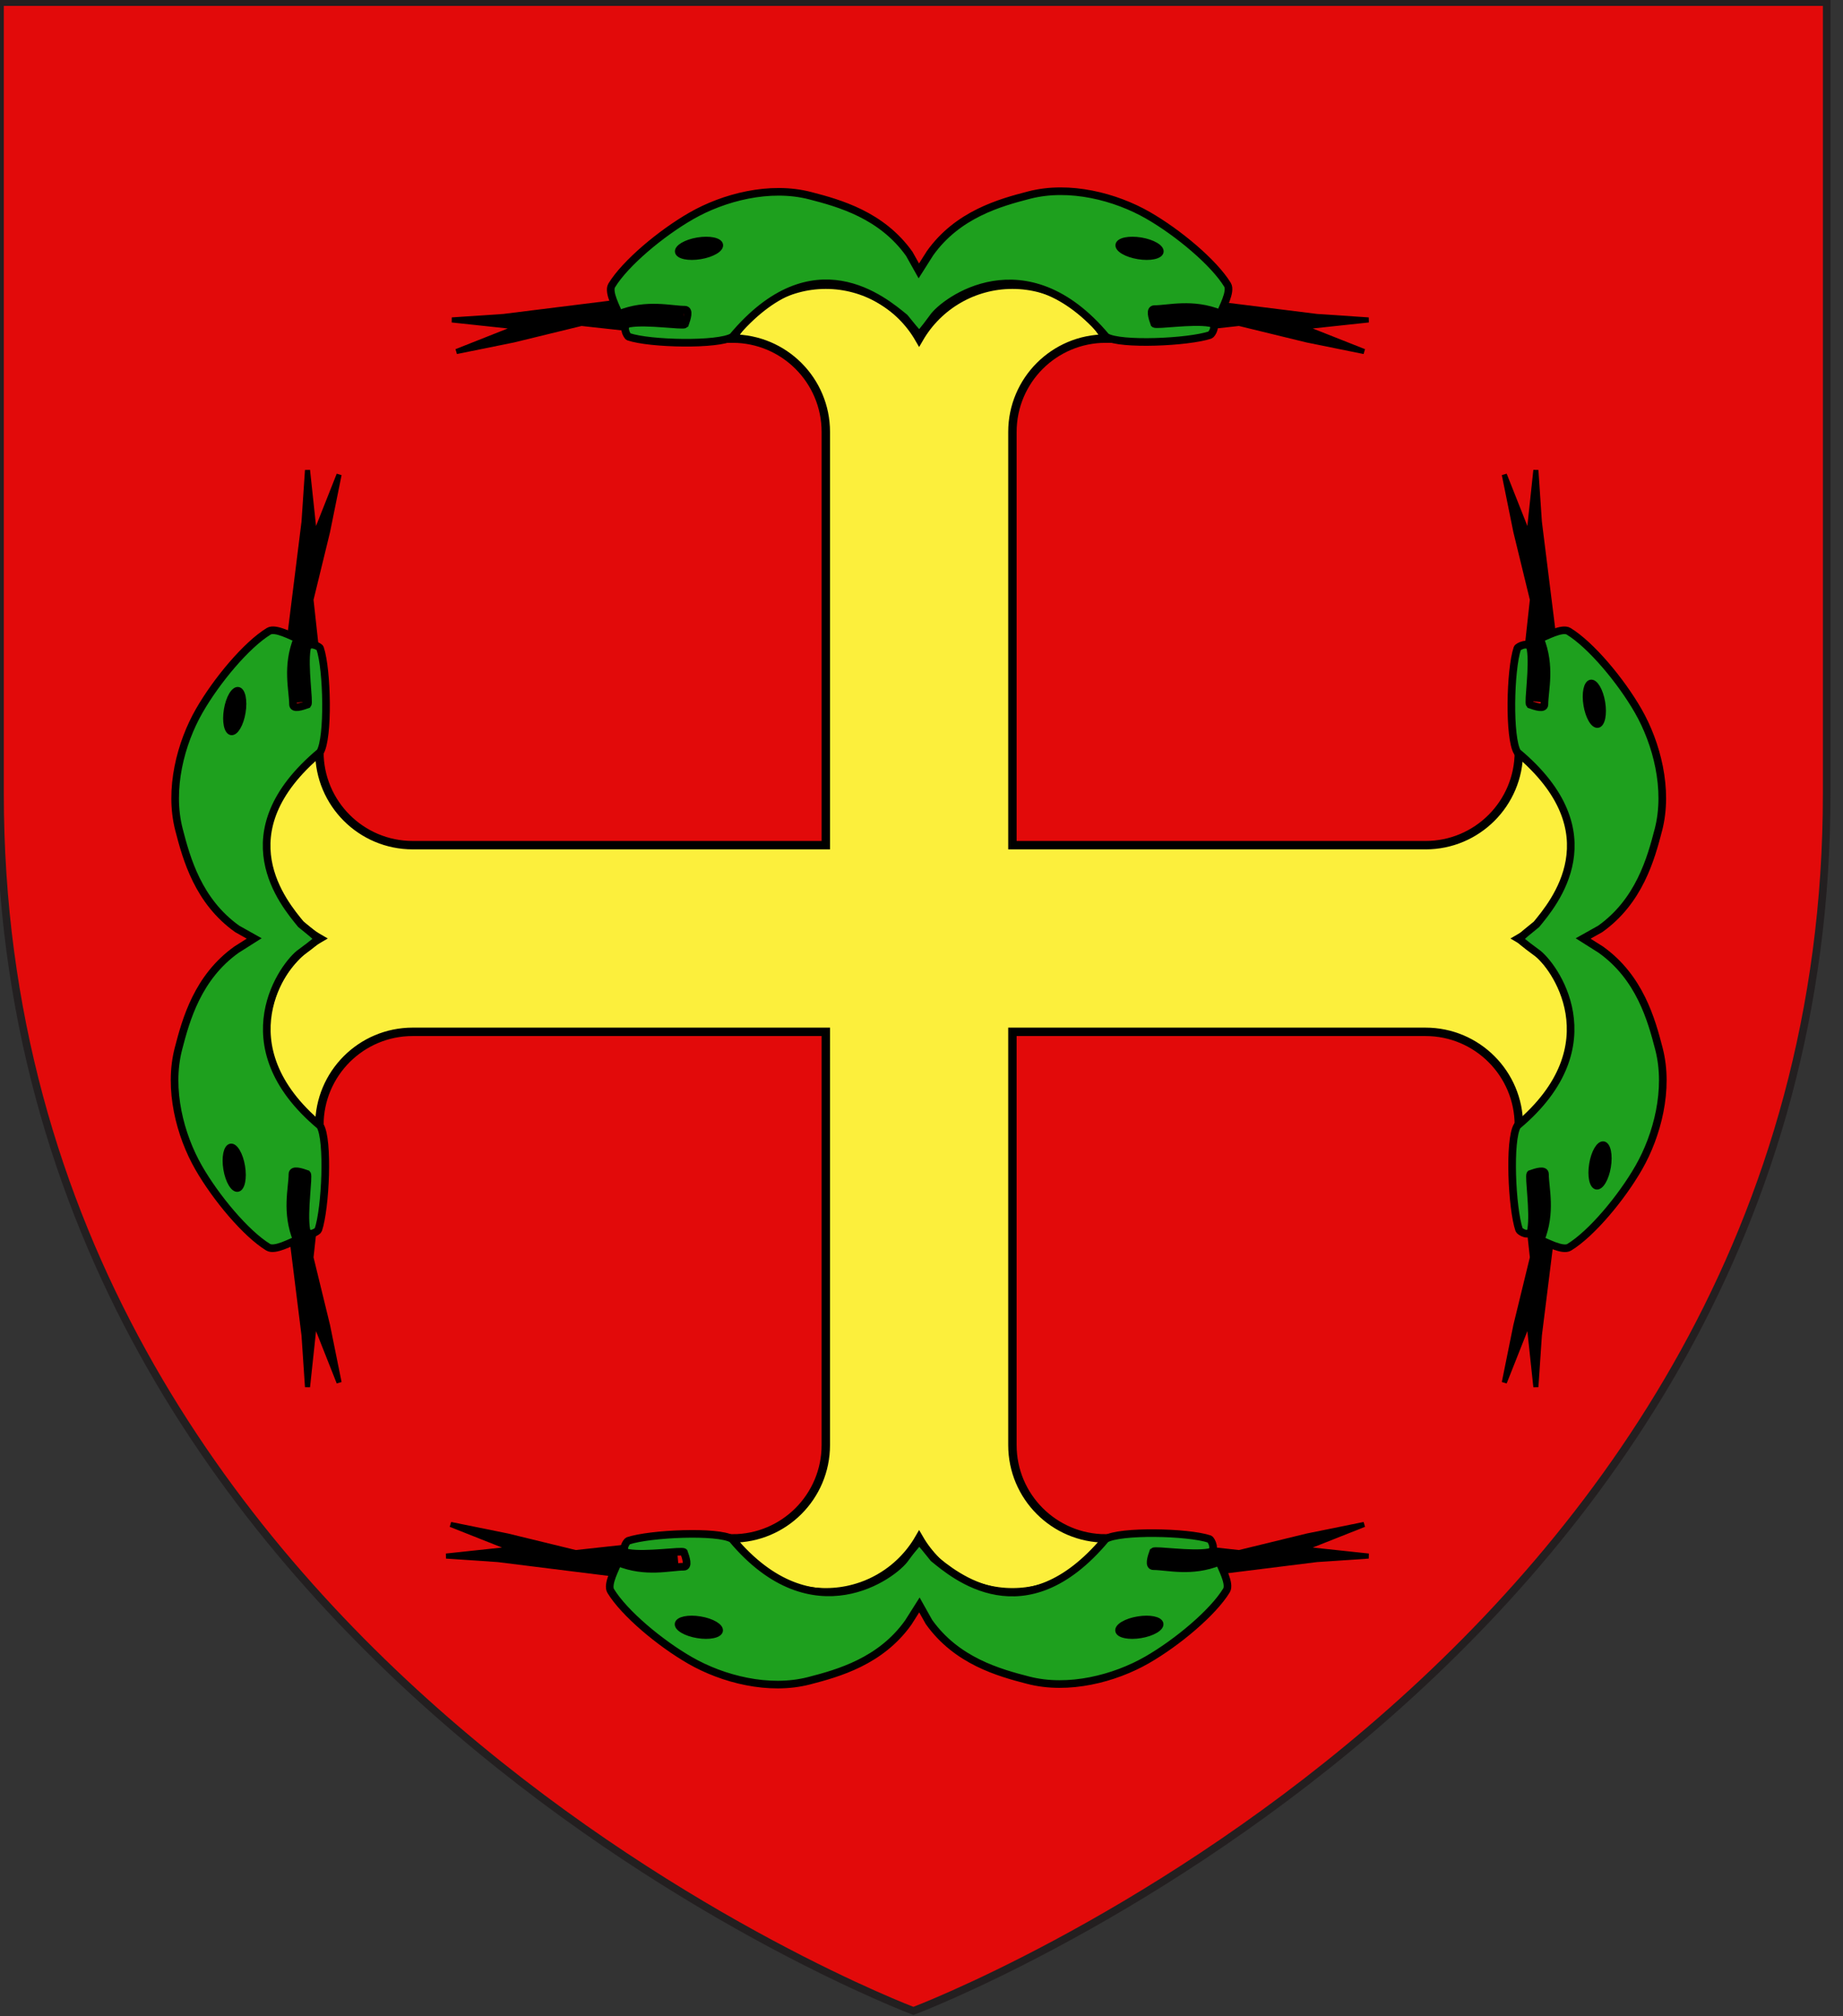 <?xml version="1.0" encoding="utf-8"?>
<!-- Generator: Adobe Illustrator 15.1.0, SVG Export Plug-In . SVG Version: 6.00 Build 0)  -->
<!DOCTYPE svg PUBLIC "-//W3C//DTD SVG 1.1//EN" "http://www.w3.org/Graphics/SVG/1.1/DTD/svg11.dtd">
<svg version="1.1" id="Layer_1" xmlns="http://www.w3.org/2000/svg" xmlns:xlink="http://www.w3.org/1999/xlink" x="0px" y="0px"
	 width="181.417px" height="198.425px" viewBox="1.042 0.538 181.417 198.425" enable-background="new 1.042 0.538 181.417 198.425"
	 xml:space="preserve">
<rect x="1.042" y="0.538" width="181.417" height="198.425" fill="#333333" stroke="none"/>
<path id="path1411_9_" fill="#E20A0A" stroke="#231F20" stroke-width="0.75" d="M90.955,198.436c0,0-89.913-33.836-89.913-119.812
	c0-85.984,0-77.882,0-77.882h179.812v77.882C180.873,164.6,90.955,198.436,90.955,198.436z"/>
<g id="layer2" transform="translate(9.5367432e-7,3.2005367e-4)">
	<g id="g5777" transform="matrix(0.828,0,0,0.828,50.299,48.711)">
		<g id="g6941" transform="matrix(1,0,0,1.353,0,-94.343)">
			<g id="g6416" transform="translate(184.428,48.985)">
				<g id="g15368" transform="translate(-131.229,-176.874)">
				</g>
			</g>
			<g id="g6931" transform="matrix(-1,0,0,1,419.327,48.985)">
				<g id="g6933" transform="translate(-131.229,-176.874)">
				</g>
			</g>
		</g>
		<g id="g5711" transform="matrix(1,0,0,-1.353,0,694.156)">
			<g id="g5713" transform="translate(184.428,48.985)">
				<g id="g5715" transform="translate(-131.229,-176.874)">
				</g>
			</g>
			<g id="g5723" transform="matrix(-1,0,0,1,419.327,48.985)">
				<g id="g5725" transform="translate(-131.229,-176.874)">
				</g>
			</g>
		</g>
		<g id="g5733" transform="matrix(0,1,1.353,0,-94.32,-3.497)">
			<g id="g5735" transform="translate(184.428,48.985)">
				<g id="g5737" transform="translate(-131.229,-176.874)">
				</g>
			</g>
			<g id="g5745" transform="matrix(-1,0,0,1,419.327,48.985)">
				<g id="g5747" transform="translate(-131.229,-176.874)">
				</g>
			</g>
		</g>
		<g id="g5755" transform="matrix(0,1,-1.353,0,696.179,-3.497)">
			<g id="g5757" transform="translate(184.428,48.985)">
				<g id="g5759" transform="translate(-131.229,-176.874)">
				</g>
			</g>
			<g id="g5767" transform="matrix(-1,0,0,1,419.327,48.985)">
				<g id="g5769" transform="translate(-131.229,-176.874)">
				</g>
			</g>
		</g>
		<path id="path4632" fill="#FCEF3C" stroke="#000000" d="M38.685,113.573c0,6.126-4.967,11.094-11.094,11.094
			c2.289,3.964,6.518,6.404,11.094,6.404s8.804-2.44,11.093-6.404c2.289,3.964,6.517,6.404,11.093,6.404s8.804-2.44,11.094-6.404
			c-6.128,0-11.094-4.968-11.094-11.094V64.458h49.113c6.128,0,11.094,4.968,11.094,11.096c3.964-2.29,6.404-6.517,6.404-11.096
			c0-4.575-2.44-8.803-6.404-11.092c3.964-2.288,6.404-6.517,6.404-11.093c0-4.577-2.44-8.806-6.404-11.093
			c0,6.126-4.966,11.093-11.094,11.093H60.872V-6.843c0-6.127,4.968-11.093,11.094-11.093c-2.29-3.964-6.517-6.405-11.094-6.405
			s-8.804,2.442-11.092,6.405c-2.289-3.964-6.517-6.405-11.093-6.405c-4.576,0-8.805,2.442-11.094,6.405
			c6.127,0,11.094,4.966,11.094,11.093v49.114h-49.113c-6.127,0-11.093-4.967-11.093-11.093c-3.964,2.288-6.405,6.517-6.405,11.093
			c0,4.577,2.442,8.805,6.405,11.093c-3.964,2.289-6.405,6.517-6.405,11.093c0,4.577,2.442,8.807,6.405,11.094
			c0-6.126,4.966-11.094,11.093-11.094h49.113L38.685,113.573L38.685,113.573z"/>
	</g>
	<path id="path6935-0-9" stroke="#000000" stroke-width="0.5" d="M62.468,30.206L50.62,31.682l-5.092,0.342l6.532,0.698
		l-6.089,2.411l5.602-1.135l6.701-1.634l9.652,1.058l0.25-2.64L62.468,30.206z"/>
	<path id="path6935-0-9_1_" stroke="#000000" stroke-width="0.5" d="M113.112,30.782l0.25,2.64l9.652-1.058l6.701,1.634l5.602,1.135
		l-6.09-2.411l6.532-0.698l-5.093-0.342l-11.848-1.477L113.112,30.782z"/>
	<path id="path6935-0-9_5_" stroke="#000000" stroke-width="0.5" d="M29.493,120.095l1.477,11.848l0.342,5.093l0.698-6.532
		l2.411,6.09l-1.135-5.602l-1.634-6.701l1.058-9.652l-2.64-0.25L29.493,120.095z"/>
	<path id="path6935-0-9_4_" stroke="#000000" stroke-width="0.5" d="M30.07,69.451l2.64-0.25l-1.058-9.652l1.634-6.701l1.135-5.602
		l-2.411,6.09l-0.698-6.532l-0.342,5.093l-1.477,11.848L30.07,69.451z"/>
	<path id="path6935-0-9_7_" stroke="#000000" stroke-width="0.5" d="M153.47,114.388l-2.639,0.25l1.057,9.652l-1.634,6.701
		l-1.135,5.602l2.411-6.09l0.697,6.532l0.343-5.093l1.477-11.848L153.47,114.388z"/>
	<path id="path6935-0-9_6_" stroke="#000000" stroke-width="0.5" d="M154.047,63.744l-1.477-11.848l-0.343-5.093l-0.697,6.532
		l-2.411-6.09l1.135,5.602l1.634,6.701l-1.057,9.652l2.639,0.25L154.047,63.744z"/>
	<path id="path6935-0-9_3_" stroke="#000000" stroke-width="0.5" d="M67.608,154.915l-0.25-2.639l-9.652,1.057l-6.701-1.634
		l-5.602-1.136l6.089,2.412l-6.532,0.697l5.092,0.343l11.848,1.477L67.608,154.915z"/>
	<path id="path6935-0-9_2_" stroke="#000000" stroke-width="0.5" d="M118.819,155.492l11.848-1.477l5.093-0.343l-6.532-0.697
		l6.09-2.412l-5.602,1.136l-6.701,1.634l-9.652-1.057l-0.25,2.639L118.819,155.492z"/>
	<path id="path3233-3" fill="#1EA01E" stroke="#000000" stroke-width="0.75" d="M90.089,31.789
		c-2.021-1.646-8.973-7.629-16.939,1.892c-1.373,0.846-8.106,0.715-10.224,0c-0.167-0.056-0.748-1.164,0.079-1.304
		c1.715-0.293,5.237,0.27,5.458,0.081c0.211-0.588,0.481-1.442-0.01-1.442c-1.362,0-3.764-0.681-6.487,0.434
		c-0.162-0.512-1.112-2.162-0.709-2.823c1.334-2.188,4.848-5.131,7.833-6.843c3.173-1.821,7.72-3.019,11.695-1.99
		c2.882,0.745,7.033,1.896,9.76,5.723l0.942,1.68l1.101-1.737c2.727-3.827,6.877-4.979,9.758-5.724
		c3.979-1.029,8.523,0.169,11.695,1.99c2.984,1.712,6.498,4.656,7.834,6.844c0.4,0.661-0.547,2.311-0.709,2.823
		c-2.727-1.114-5.127-0.434-6.488-0.434c-0.492,0-0.221,0.854-0.01,1.442c0.221,0.189,3.742-0.374,5.457-0.08
		c0.826,0.141,0.203,1.128,0.035,1.185c-2.117,0.714-8.865,1.022-10.236,0.176c-7.965-9.521-15.965-3.498-17.053-1.893
		c-0.917,1.264-1.327,1.682-1.327,1.682S91.543,33.605,90.089,31.789L90.089,31.789z"/>
	<path id="path3233-3-5" fill="#1EA01E" stroke="#000000" stroke-width="0.75" d="M152.293,91.497
		c1.646-2.021,7.631-8.974-1.891-16.939c-0.846-1.373-0.715-8.104,0-10.224c0.057-0.166,1.162-0.747,1.305,0.079
		c0.293,1.715-0.27,5.237-0.08,5.458c0.588,0.211,1.441,0.481,1.441-0.01c0-1.362,0.68-3.764-0.436-6.487
		c0.512-0.162,2.162-1.112,2.822-0.709c2.188,1.335,5.131,4.848,6.844,7.833c1.82,3.174,3.021,7.72,1.992,11.696
		c-0.748,2.881-1.898,7.031-5.729,9.76l-1.68,0.941l1.738,1.099c3.826,2.728,4.979,6.878,5.723,9.761
		c1.029,3.975-0.17,8.521-1.988,11.693c-1.713,2.986-4.654,6.5-6.844,7.834c-0.66,0.402-2.311-0.547-2.822-0.709
		c1.113-2.725,0.436-5.125,0.436-6.488c0-0.49-0.854-0.221-1.441-0.01c-0.189,0.221,0.373,3.742,0.08,5.457
		c-0.145,0.826-1.129,0.201-1.186,0.035c-0.719-2.117-1.021-8.863-0.18-10.236c9.521-7.965,3.498-15.965,1.895-17.053
		c-1.266-0.918-1.684-1.326-1.684-1.326S150.479,92.95,152.293,91.497L152.293,91.497z"/>
	<path id="path3233-3-2" fill="#1EA01E" stroke="#000000" stroke-width="0.75" d="M92.94,153.894
		c2.021,1.646,8.974,7.629,16.938-1.895c1.373-0.844,8.107-0.713,10.225,0c0.166,0.059,0.748,1.164-0.08,1.307
		c-1.713,0.293-5.232-0.27-5.457-0.082c-0.211,0.59-0.479,1.443,0.014,1.443c1.357,0,3.764,0.68,6.484-0.434
		c0.162,0.512,1.113,2.162,0.709,2.82c-1.336,2.189-4.848,5.133-7.832,6.846c-3.174,1.818-7.721,3.02-11.695,1.988
		c-2.883-0.744-7.031-1.896-9.759-5.725l-0.942-1.68l-1.099,1.736c-2.728,3.826-6.878,4.979-9.76,5.725
		c-3.975,1.027-8.521-0.17-11.694-1.99c-2.985-1.711-6.499-4.654-7.833-6.844c-0.403-0.66,0.547-2.312,0.709-2.822
		c2.723,1.113,5.125,0.434,6.487,0.434c0.492,0,0.221-0.854,0.01-1.439c-0.221-0.189-3.742,0.373-5.458,0.08
		c-0.826-0.145-0.201-1.129-0.035-1.188c2.116-0.715,8.864-1.02,10.236-0.178c7.966,9.521,15.966,3.498,17.053,1.896
		c0.918-1.266,1.383-1.674,1.383-1.674S91.486,152.078,92.94,153.894L92.94,153.894z"/>
	<path id="path3233-3-5-7" fill="#1EA01E" stroke="#000000" stroke-width="0.75" d="M30.657,91.493
		c-1.646-2.021-7.629-8.973,1.892-16.939c0.846-1.372,0.715-8.106,0-10.223c-0.056-0.167-1.163-0.748-1.304,0.079
		c-0.293,1.715,0.27,5.237,0.081,5.458c-0.588,0.21-1.442,0.482-1.442-0.01c0-1.362-0.681-3.764,0.434-6.487
		c-0.511-0.162-2.162-1.112-2.823-0.709c-2.188,1.334-5.131,4.848-6.843,7.833c-1.821,3.173-3.019,7.72-1.99,11.695
		c0.745,2.882,1.896,7.032,5.723,9.76l1.68,0.942l-1.737,1.098c-3.827,2.728-4.977,6.879-5.723,9.76
		c-1.029,3.977,0.169,8.523,1.99,11.697c1.713,2.982,4.656,6.496,6.844,7.832c0.661,0.4,2.311-0.547,2.823-0.709
		c-1.114-2.727-0.434-5.127-0.434-6.488c0-0.492,0.854-0.221,1.443-0.01c0.189,0.221-0.374,3.742-0.081,5.457
		c0.141,0.826,1.129,0.203,1.185,0.035c0.715-2.117,1.023-8.863,0.177-10.236c-9.521-7.965-3.497-15.965-1.892-17.054
		c1.263-0.918,1.681-1.325,1.681-1.325S32.473,92.946,30.657,91.493z"/>
	<path id="path6939-1" stroke="#000000" stroke-width="0.5" d="M111.096,24.626c-0.076,0.452,0.812,0.977,1.98,1.17
		c1.172,0.193,2.18-0.017,2.256-0.469c0.076-0.452-0.812-0.976-1.982-1.17C112.178,23.964,111.17,24.173,111.096,24.626z"/>
	<path id="path6939-1-7" stroke="#000000" stroke-width="0.5" d="M67.732,25.327c0.075,0.453,1.084,0.663,2.255,0.469
		c1.17-0.194,2.058-0.718,1.982-1.17c-0.075-0.453-1.084-0.662-2.254-0.469C68.545,24.351,67.659,24.875,67.732,25.327
		L67.732,25.327z"/>
	<path id="path6939-1-2" stroke="#000000" stroke-width="0.5" d="M71.953,161.031c0.075-0.453-0.813-0.979-1.983-1.17
		c-1.17-0.195-2.18,0.016-2.254,0.469c-0.075,0.451,0.812,0.977,1.983,1.17C70.868,161.693,71.877,161.484,71.953,161.031
		L71.953,161.031z"/>
	<path id="path6939-1-7-7" stroke="#000000" stroke-width="0.5" d="M115.314,160.33c-0.076-0.453-1.086-0.664-2.256-0.469
		c-1.17,0.191-2.061,0.717-1.982,1.17c0.074,0.451,1.084,0.662,2.254,0.469S115.389,160.781,115.314,160.33L115.314,160.33z"/>
	<path id="path6939-1-7-2" stroke="#000000" stroke-width="0.5" d="M24.447,117.574c0.452-0.074,0.662-1.082,0.468-2.254
		c-0.193-1.17-0.717-2.061-1.169-1.982c-0.453,0.074-0.663,1.084-0.469,2.254C23.471,116.761,23.995,117.65,24.447,117.574
		L24.447,117.574z"/>
	<path id="path6939-1-7-2-4" stroke="#000000" stroke-width="0.5" d="M24.499,68.397c0.452,0.075,0.662,1.084,0.468,2.254
		c-0.194,1.17-0.717,2.058-1.17,1.983c-0.452-0.075-0.662-1.084-0.468-2.254C23.522,69.21,24.044,68.321,24.499,68.397z"/>
	<path id="path6939-1-7-2-8" stroke="#000000" stroke-width="0.5" d="M158.189,117.349c-0.451-0.074-0.66-1.084-0.467-2.254
		c0.191-1.17,0.717-2.059,1.17-1.982s0.662,1.084,0.469,2.256C159.168,116.537,158.645,117.425,158.189,117.349L158.189,117.349z"/>
	<path id="path6939-1-7-2-4-0" stroke="#000000" stroke-width="0.5" d="M157.631,67.677c-0.453,0.074-0.664,1.084-0.469,2.254
		c0.193,1.17,0.717,2.059,1.17,1.983c0.453-0.074,0.662-1.083,0.469-2.253C158.607,68.49,158.084,67.602,157.631,67.677z"/>
</g>
</svg>
